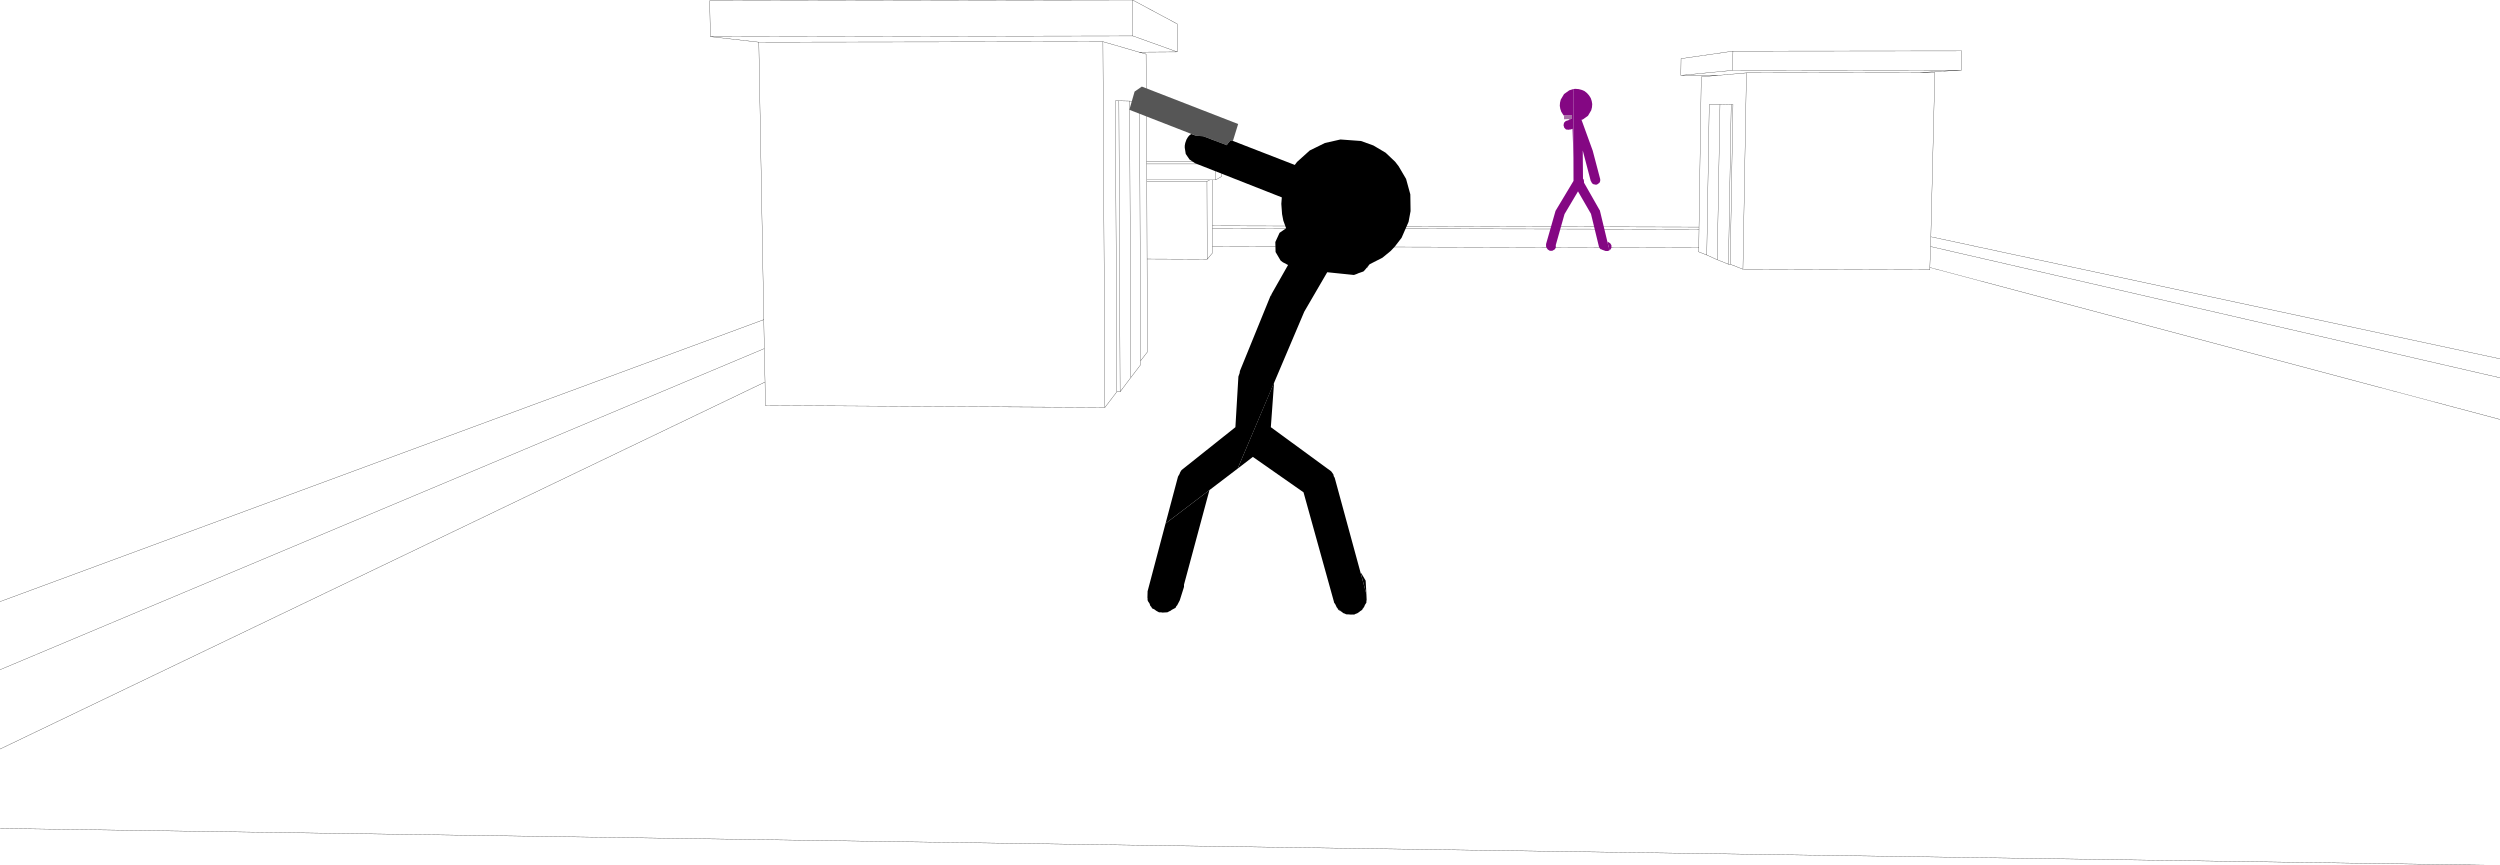 <?xml version="1.0" encoding="UTF-8" standalone="no"?>
<svg xmlns:xlink="http://www.w3.org/1999/xlink" height="173.4px" width="500.95px" xmlns="http://www.w3.org/2000/svg">
  <g transform="matrix(1.0, 0.0, 0.0, 1.0, -1.2, -85.05)">
    <path d="M1.2 205.6 L154.25 149.1 153.25 93.5 143.55 92.4 143.4 85.2 228.15 85.05 237.1 89.85 237.1 95.45 229.45 95.5 230.85 95.9 230.95 117.35 246.0 117.35 246.0 120.4 244.8 121.1 244.1 121.1 244.15 130.3 341.65 130.55 342.1 100.45 345.5 100.15 338.0 100.15 338.05 96.8 348.45 95.3 394.3 95.25 394.25 99.1 385.75 99.6 388.9 99.6 388.1 132.5 502.15 156.95 M502.15 169.1 L387.9 138.65 387.9 139.1 350.45 139.0 347.9 138.0 347.55 138.0 345.3 137.1 343.2 136.15 341.55 135.5 341.6 134.7 244.15 134.45 244.15 135.75 243.1 137.0 231.05 136.95 231.1 155.6 229.75 157.35 229.75 158.15 227.8 160.7 225.65 163.55 225.0 163.55 222.6 166.7 154.55 166.3 154.5 161.6 1.2 235.15 M502.15 160.75 L388.05 134.45 387.9 138.65 M388.1 132.5 L388.05 134.45 M343.2 136.15 L343.7 106.0 345.85 106.0 348.1 105.95 348.45 105.95 347.9 138.0 M345.5 100.15 L351.15 99.65 385.75 99.6 M341.6 134.7 L341.65 131.0 244.15 130.8 244.15 134.45 M341.65 131.0 L341.65 130.55 M347.55 138.0 L348.1 105.95 M350.45 139.0 L351.15 99.65 M338.0 100.15 L348.35 99.15 348.45 95.3 M345.3 137.1 L345.85 106.0 M348.35 99.15 L394.25 99.1 M228.15 85.05 L228.2 92.25 237.1 95.45 M153.25 93.5 L222.2 93.4 229.45 95.5 M243.1 137.0 L243.05 121.4 231.0 121.4 231.05 136.95 M225.0 163.55 L224.7 105.25 225.4 105.25 227.55 105.3 229.55 105.4 229.75 157.35 M243.05 121.4 L243.6 121.1 231.0 121.1 231.0 121.4 M244.8 121.1 L244.8 117.9 230.95 117.9 231.0 121.1 M230.95 117.35 L230.95 117.9 M225.4 105.25 L225.65 163.55 M227.55 105.3 L227.8 160.7 M244.8 117.9 L246.0 117.35 M243.6 121.1 L244.1 121.1 M244.15 130.3 L244.15 130.8 M222.2 93.4 L222.6 166.7 M154.5 161.6 L154.35 154.9 1.2 219.25 M154.35 154.9 L154.25 149.1 M143.55 92.4 L228.2 92.25 M1.2 251.05 L502.15 258.45" fill="none" stroke="#000000" stroke-linecap="round" stroke-linejoin="round" stroke-width="0.05"/>
    <path d="M315.0 111.0 L314.9 110.9 315.85 111.0 315.55 111.1 315.0 111.0" fill="#840783" fill-rule="evenodd" stroke="none"/>
    <path d="M315.5 108.95 L315.95 108.9 315.7 109.05 315.5 108.95" fill="#840783" fill-rule="evenodd" stroke="none"/>
    <path d="M316.2 108.1 L316.2 108.9 314.6 108.95 314.6 108.15 316.2 108.1" fill="#a86fa7" fill-rule="evenodd" stroke="none"/>
    <path d="M315.65 103.15 L316.45 102.9 316.5 116.7 316.3 110.85 315.95 111.0 314.9 110.9 314.65 110.65 314.5 110.15 314.6 109.65 314.95 109.3 315.45 109.15 315.95 108.9 316.2 108.9 316.2 108.1 314.6 108.15 314.6 108.25 314.4 108.0 314.05 107.45 313.85 106.85 313.75 106.25 313.8 105.6 313.95 105.0 314.6 103.9 315.65 103.15" fill="#840783" fill-rule="evenodd" stroke="none"/>
    <path d="M320.35 115.2 L320.35 115.25 320.3 115.1 320.35 115.2" fill="#840783" fill-rule="evenodd" stroke="none"/>
    <path d="M324.1 134.7 L323.9 135.05 323.85 135.1 323.7 135.2 323.3 133.5 323.45 133.55 323.85 133.8 324.1 134.2 324.1 134.7" fill="#840783" fill-rule="evenodd" stroke="none"/>
    <path d="M238.45 202.65 L237.6 205.35 237.05 206.4 236.95 206.45 236.75 206.85 236.0 207.25 235.65 207.5 235.45 207.55 235.25 207.7 235.05 207.75 234.15 207.8 233.85 207.75 233.45 207.75 232.9 207.45 232.5 207.15 232.05 206.95 231.9 206.65 231.7 206.45 231.55 206.0 231.25 205.55 231.15 205.3 231.15 203.55 234.75 189.95 243.55 183.25 238.45 202.2 238.45 202.65" fill="#000000" fill-rule="evenodd" stroke="none"/>
    <path d="M231.15 203.75 L231.15 204.95 231.1 204.8 231.15 203.75" fill="#000000" fill-rule="evenodd" stroke="none"/>
    <path d="M228.55 103.4 L230.0 102.4 249.3 109.9 248.25 113.3 248.15 113.25 247.8 113.15 247.15 113.9 247.05 114.15 242.3 112.35 240.85 112.25 227.5 107.05 228.55 103.4" fill="#565656" fill-rule="evenodd" stroke="none"/>
    <path d="M275.0 204.1 L273.85 199.85 274.0 199.95 274.85 201.4 275.0 204.1" fill="#000000" fill-rule="evenodd" stroke="none"/>
    <path d="M271.9 208.25 L271.45 208.2 272.2 208.2 271.9 208.25" fill="#000000" fill-rule="evenodd" stroke="none"/>
    <path d="M269.35 207.25 L269.25 207.0 270.0 207.6 269.35 207.25" fill="#000000" fill-rule="evenodd" stroke="none"/>
    <path d="M255.85 170.65 L267.95 179.5 268.05 179.65 268.1 179.7 268.4 180.15 268.45 180.45 268.65 180.8 275.0 204.1 275.05 205.3 275.0 205.45 275.0 205.8 274.65 206.35 274.65 206.45 274.35 206.95 274.3 206.95 274.15 207.25 273.7 207.55 273.6 207.65 273.15 207.95 272.85 208.05 272.55 208.2 270.95 208.15 270.65 208.0 270.35 207.9 269.25 207.0 269.15 206.85 269.05 206.75 268.8 206.2 268.5 205.75 268.5 205.65 262.4 183.7 252.25 176.6 249.2 178.95 256.5 161.7 255.85 170.65" fill="#000000" fill-rule="evenodd" stroke="none"/>
    <path d="M275.25 138.6 L275.05 138.75 275.4 138.3 275.25 138.6" fill="#000000" fill-rule="evenodd" stroke="none"/>
    <path d="M269.8 113.0 L273.9 113.3 276.4 114.2 278.85 115.65 280.75 117.45 281.45 118.35 282.95 120.9 283.8 124.0 283.85 127.35 283.45 129.5 282.05 132.7 280.7 134.45 279.85 135.35 278.2 136.7 275.65 138.0 274.65 139.2 274.4 139.45 273.25 139.85 273.2 139.9 272.5 140.15 267.15 139.6 262.55 147.5 249.2 178.95 234.75 189.95 237.25 180.55 237.6 179.95 237.6 179.85 237.85 179.4 237.9 179.35 237.95 179.25 248.75 170.65 249.35 160.5 249.6 159.8 249.65 159.4 255.8 144.3 255.95 144.2 255.95 144.05 259.3 138.15 258.25 137.6 257.8 137.25 256.8 135.55 256.75 133.55 257.6 131.7 258.9 130.8 258.9 130.75 258.35 129.25 258.1 127.95 257.95 125.9 258.05 124.6 240.65 117.75 239.55 117.0 238.8 115.9 238.6 114.65 238.6 114.25 238.7 113.7 238.95 113.0 239.25 112.5 239.5 112.2 239.9 111.9 240.85 112.25 242.3 112.35 247.05 114.15 247.15 113.9 247.8 113.15 248.15 113.25 260.65 118.1 261.1 117.5 263.65 115.2 266.7 113.7 269.8 113.0" fill="#000000" fill-rule="evenodd" stroke="none"/>
    <path d="M318.7 103.3 L319.2 103.7 319.6 104.15 319.95 104.7 320.15 105.3 320.25 105.9 320.2 106.55 320.05 107.15 319.4 108.25 318.35 109.0 318.1 109.05 320.35 115.25 321.85 120.95 321.85 121.3 321.75 121.6 321.6 121.75 321.25 122.0 321.1 122.05 320.9 122.05 320.45 121.95 320.2 121.75 320.05 121.45 319.95 121.3 318.35 115.2 318.4 120.85 318.55 121.05 318.6 121.4 318.6 121.65 321.7 127.1 321.75 127.15 321.8 127.3 323.7 135.2 323.4 135.35 322.95 135.35 322.25 135.1 322.05 135.0 321.95 135.0 321.75 134.8 321.6 134.5 320.0 127.9 317.4 123.4 314.7 127.95 312.95 134.15 312.95 134.7 312.7 135.05 312.25 135.3 311.75 135.3 311.35 135.05 311.1 134.7 311.0 134.45 311.0 133.95 312.9 127.3 316.5 121.3 316.45 102.9 316.85 102.85 317.45 102.9 317.5 102.9 318.1 103.05 318.7 103.3" fill="#840783" fill-rule="evenodd" stroke="none"/>
  </g>
</svg>
